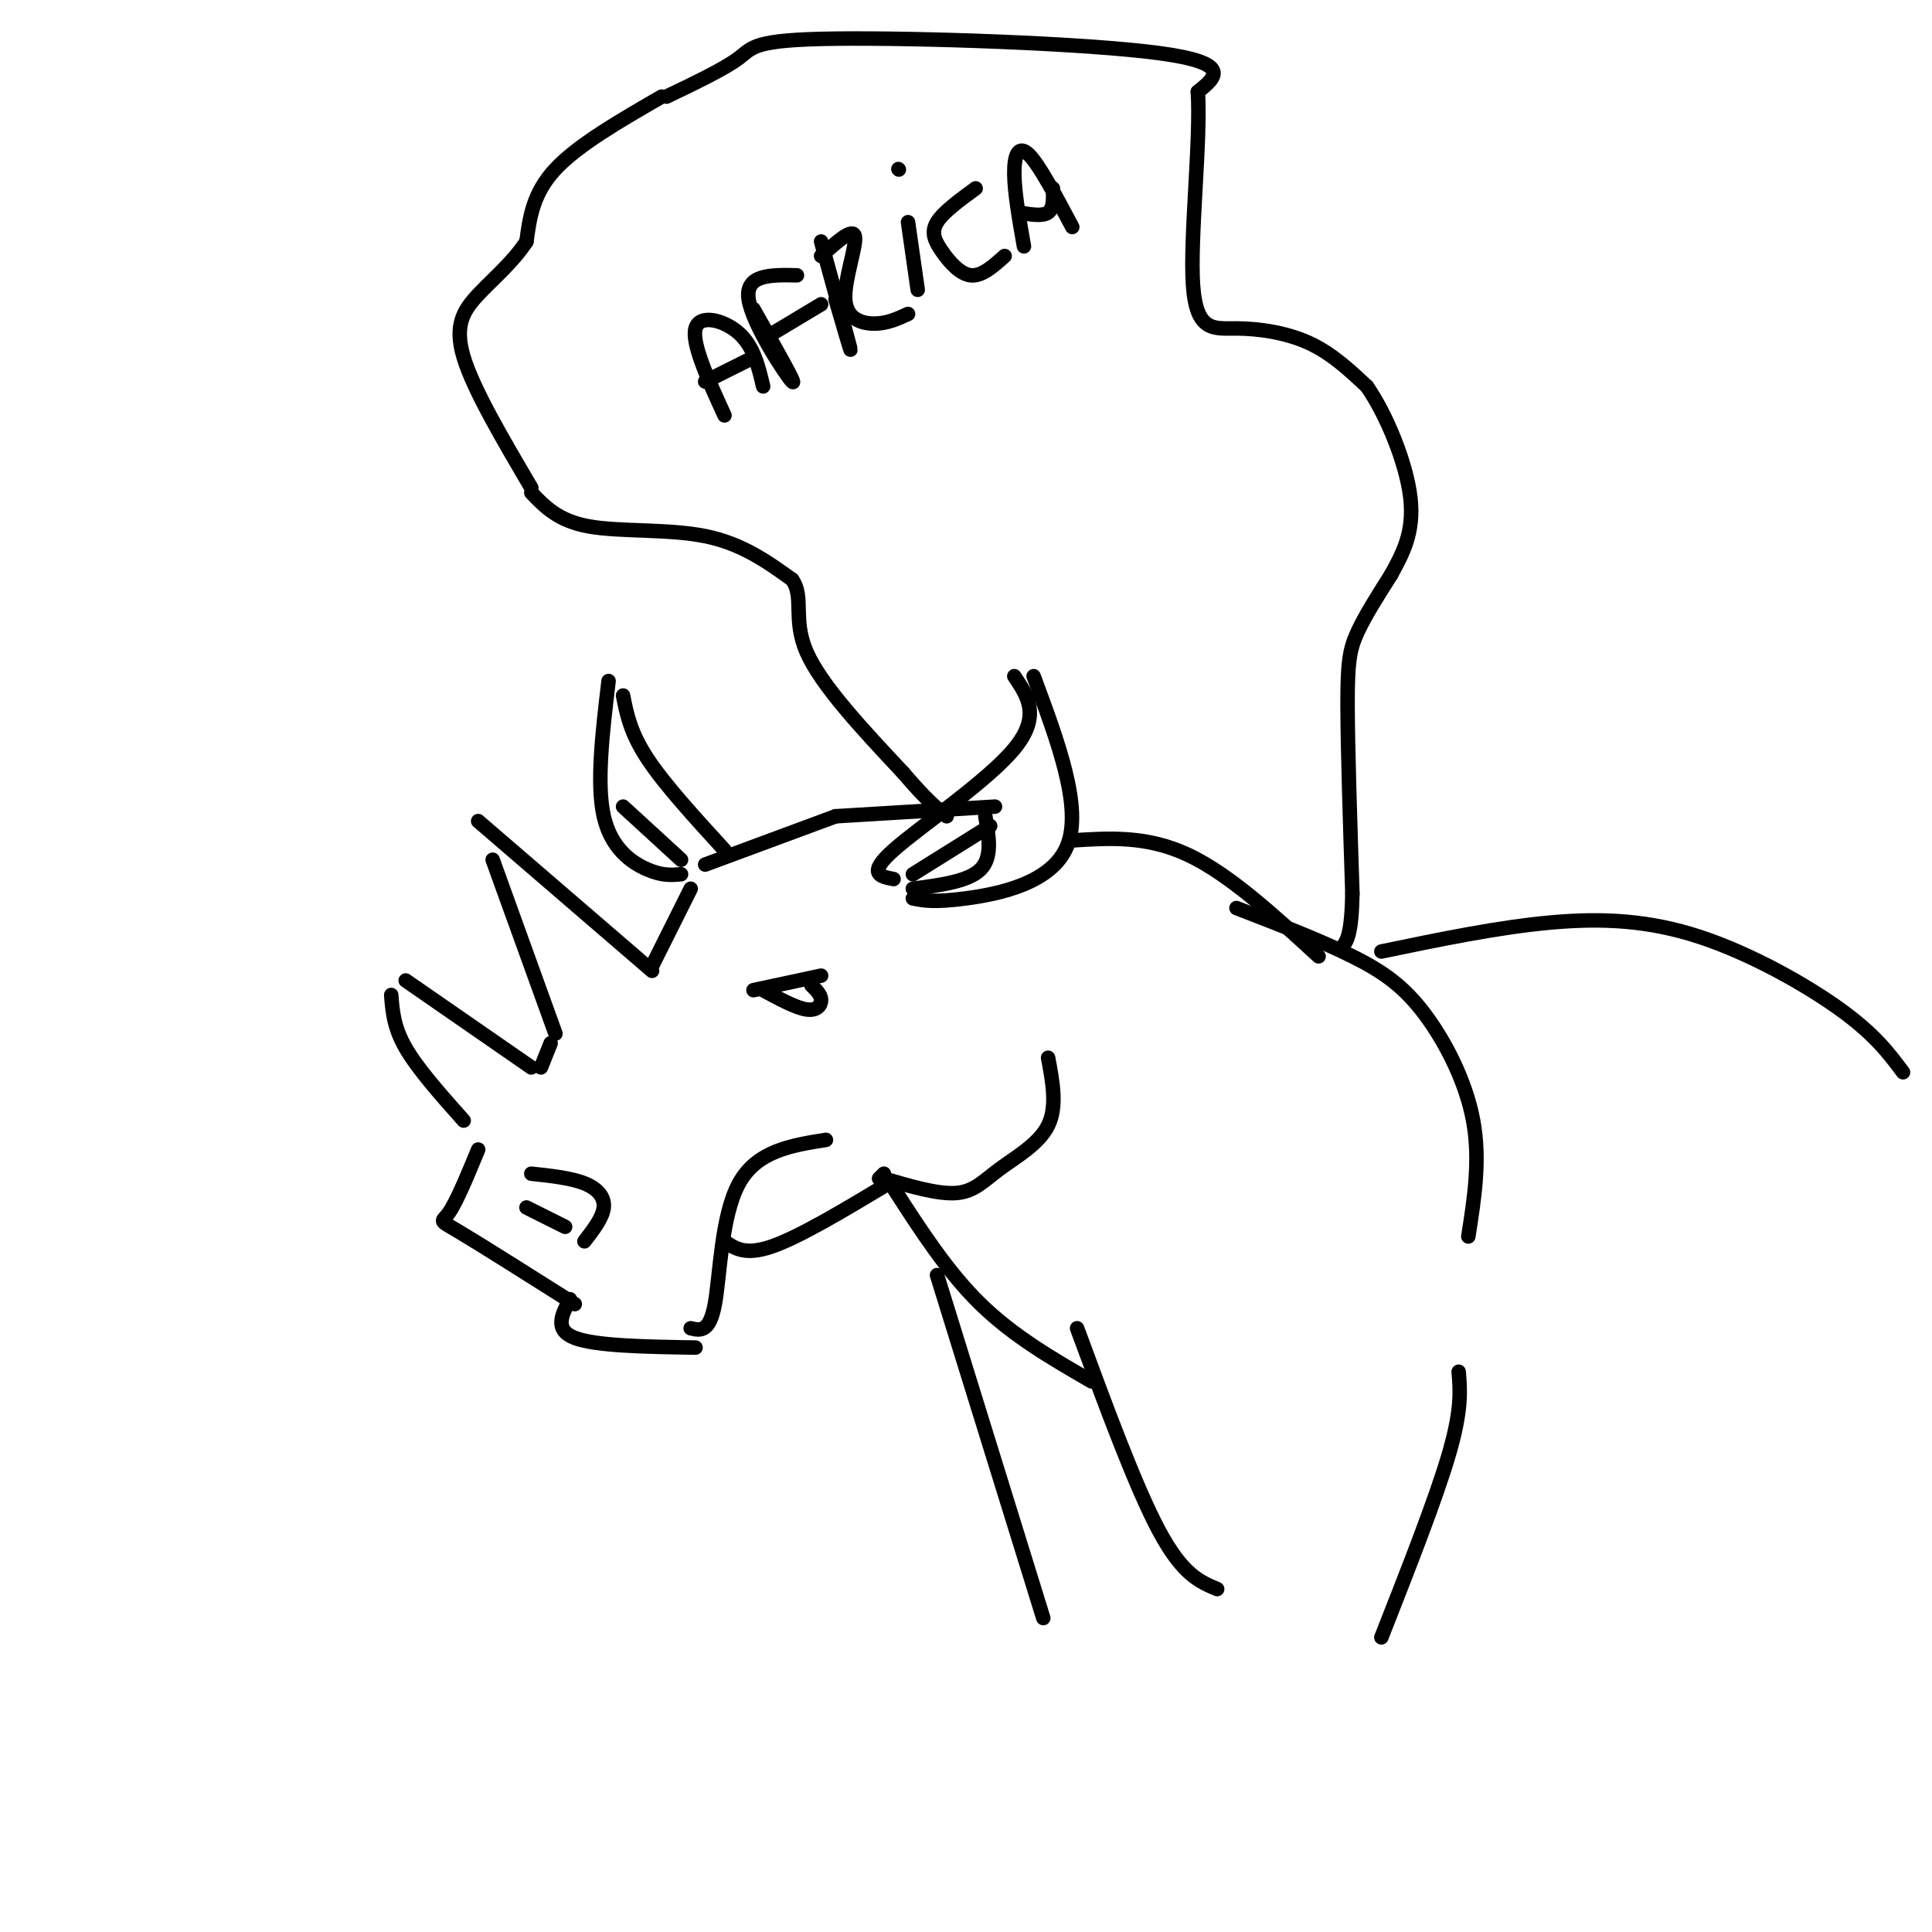<svg viewBox='0 0 400 400' version='1.1' xmlns='http://www.w3.org/2000/svg' xmlns:xlink='http://www.w3.org/1999/xlink'><g fill='none' stroke='#000000' stroke-width='3' stroke-linecap='round' stroke-linejoin='round'><path d='M96,232c-4.750,-5.333 -9.500,-10.667 -12,-15c-2.500,-4.333 -2.750,-7.667 -3,-11'/><path d='M84,203c0.000,0.000 26.000,18.000 26,18'/><path d='M112,221c0.000,0.000 2.000,-5.000 2,-5'/><path d='M115,214c0.000,0.000 -13.000,-36.000 -13,-36'/><path d='M135,201c0.000,0.000 -36.000,-31.000 -36,-31'/><path d='M135,200c0.000,0.000 8.000,-16.000 8,-16'/><path d='M146,179c0.000,0.000 27.000,-10.000 27,-10'/><path d='M150,176c-6.250,-6.833 -12.500,-13.667 -16,-19c-3.500,-5.333 -4.250,-9.167 -5,-13'/><path d='M126,141c-1.267,10.622 -2.533,21.244 -1,28c1.533,6.756 5.867,9.644 9,11c3.133,1.356 5.067,1.178 7,1'/><path d='M185,182c-2.778,-0.533 -5.556,-1.067 0,-6c5.556,-4.933 19.444,-14.267 25,-21c5.556,-6.733 2.778,-10.867 0,-15'/><path d='M189,186c2.156,0.444 4.311,0.889 11,0c6.689,-0.889 17.911,-3.111 21,-11c3.089,-7.889 -1.956,-21.444 -7,-35'/><path d='M189,181c0.000,0.000 16.000,-10.000 16,-10'/><path d='M189,184c5.750,-0.750 11.500,-1.500 14,-4c2.500,-2.500 1.750,-6.750 1,-11'/><path d='M141,178c0.000,0.000 -12.000,-11.000 -12,-11'/><path d='M156,205c0.000,0.000 14.000,-3.000 14,-3'/><path d='M158,205c3.422,1.844 6.844,3.689 9,4c2.156,0.311 3.044,-0.911 3,-2c-0.044,-1.089 -1.022,-2.044 -2,-3'/><path d='M99,238c-2.222,5.378 -4.444,10.756 -6,13c-1.556,2.244 -2.444,1.356 2,4c4.444,2.644 14.222,8.822 24,15'/><path d='M118,269c-1.667,3.167 -3.333,6.333 1,8c4.333,1.667 14.667,1.833 25,2'/><path d='M143,275c1.956,0.467 3.911,0.933 5,-5c1.089,-5.933 1.311,-18.267 5,-25c3.689,-6.733 10.844,-7.867 18,-9'/><path d='M150,257c2.167,1.500 4.333,3.000 10,1c5.667,-2.000 14.833,-7.500 24,-13'/><path d='M182,244c0.000,0.000 1.000,-1.000 1,-1'/><path d='M183,244c5.619,1.649 11.238,3.298 15,3c3.762,-0.298 5.667,-2.542 9,-5c3.333,-2.458 8.095,-5.131 10,-9c1.905,-3.869 0.952,-8.935 0,-14'/><path d='M173,169c0.000,0.000 33.000,-2.000 33,-2'/><path d='M222,174c7.750,-0.500 15.500,-1.000 24,3c8.500,4.000 17.750,12.500 27,21'/><path d='M185,246c5.583,8.667 11.167,17.333 18,24c6.833,6.667 14.917,11.333 23,16'/><path d='M223,275c6.083,16.500 12.167,33.000 17,42c4.833,9.000 8.417,10.500 12,12'/><path d='M256,188c8.750,3.381 17.500,6.762 24,10c6.500,3.238 10.750,6.333 15,12c4.250,5.667 8.500,13.905 10,22c1.500,8.095 0.250,16.048 -1,24'/><path d='M302,284c0.333,3.917 0.667,7.833 -2,17c-2.667,9.167 -8.333,23.583 -14,38'/><path d='M286,197c12.071,-2.506 24.143,-5.012 35,-6c10.857,-0.988 20.500,-0.458 31,3c10.500,3.458 21.857,9.845 29,15c7.143,5.155 10.071,9.077 13,13'/><path d='M137,20c-8.667,5.000 -17.333,10.000 -22,15c-4.667,5.000 -5.333,10.000 -6,15'/><path d='M109,50c-2.845,4.357 -6.958,7.750 -10,11c-3.042,3.250 -5.012,6.357 -3,13c2.012,6.643 8.006,16.821 14,27'/><path d='M110,102c2.800,2.933 5.600,5.867 12,7c6.400,1.133 16.400,0.467 24,2c7.600,1.533 12.800,5.267 18,9'/><path d='M164,120c2.578,3.622 0.022,8.178 3,15c2.978,6.822 11.489,15.911 20,25'/><path d='M187,160c4.833,5.667 6.917,7.333 9,9'/><path d='M138,20c6.024,-2.887 12.048,-5.774 15,-8c2.952,-2.226 2.833,-3.792 20,-4c17.167,-0.208 51.619,0.940 67,3c15.381,2.060 11.690,5.030 8,8'/><path d='M248,19c0.667,9.770 -1.667,30.196 -1,40c0.667,9.804 4.333,8.986 9,9c4.667,0.014 10.333,0.861 15,3c4.667,2.139 8.333,5.569 12,9'/><path d='M283,80c4.044,5.800 8.156,15.800 9,23c0.844,7.200 -1.578,11.600 -4,16'/><path d='M288,119c-2.711,4.267 -5.422,8.533 -7,12c-1.578,3.467 -2.022,6.133 -2,15c0.022,8.867 0.511,23.933 1,39'/><path d='M280,185c-0.167,8.333 -1.083,9.667 -2,11'/><path d='M150,86c-3.422,-7.467 -6.844,-14.933 -6,-18c0.844,-3.067 5.956,-1.733 9,1c3.044,2.733 4.022,6.867 5,11'/><path d='M146,79c0.000,0.000 10.000,-5.000 10,-5'/><path d='M156,64c4.600,8.111 9.200,16.222 8,15c-1.200,-1.222 -8.200,-11.778 -9,-17c-0.800,-5.222 4.600,-5.111 10,-5'/><path d='M160,69c0.000,0.000 10.000,-6.000 10,-6'/><path d='M170,50c2.750,10.000 5.500,20.000 6,22c0.500,2.000 -1.250,-4.000 -3,-10'/><path d='M170,53c3.321,-3.000 6.643,-6.000 7,-4c0.357,2.000 -2.250,9.000 -2,13c0.250,4.000 3.357,5.000 6,5c2.643,0.000 4.821,-1.000 7,-2'/><path d='M188,46c0.000,0.000 2.000,14.000 2,14'/><path d='M186,35c0.000,0.000 0.100,0.100 0.1,0.1'/><path d='M202,39c-3.357,2.452 -6.714,4.905 -8,7c-1.286,2.095 -0.500,3.833 1,6c1.500,2.167 3.714,4.762 6,5c2.286,0.238 4.643,-1.881 7,-4'/><path d='M212,51c-0.978,-5.556 -1.956,-11.111 -2,-15c-0.044,-3.889 0.844,-6.111 3,-4c2.156,2.111 5.578,8.556 9,15'/><path d='M211,44c2.417,0.417 4.833,0.833 6,0c1.167,-0.833 1.083,-2.917 1,-5'/><path d='M109,250c0.000,0.000 8.000,4.000 8,4'/><path d='M121,257c1.889,-2.444 3.778,-4.889 4,-7c0.222,-2.111 -1.222,-3.889 -4,-5c-2.778,-1.111 -6.889,-1.556 -11,-2'/><path d='M194,264c0.000,0.000 22.000,71.000 22,71'/></g>
</svg>